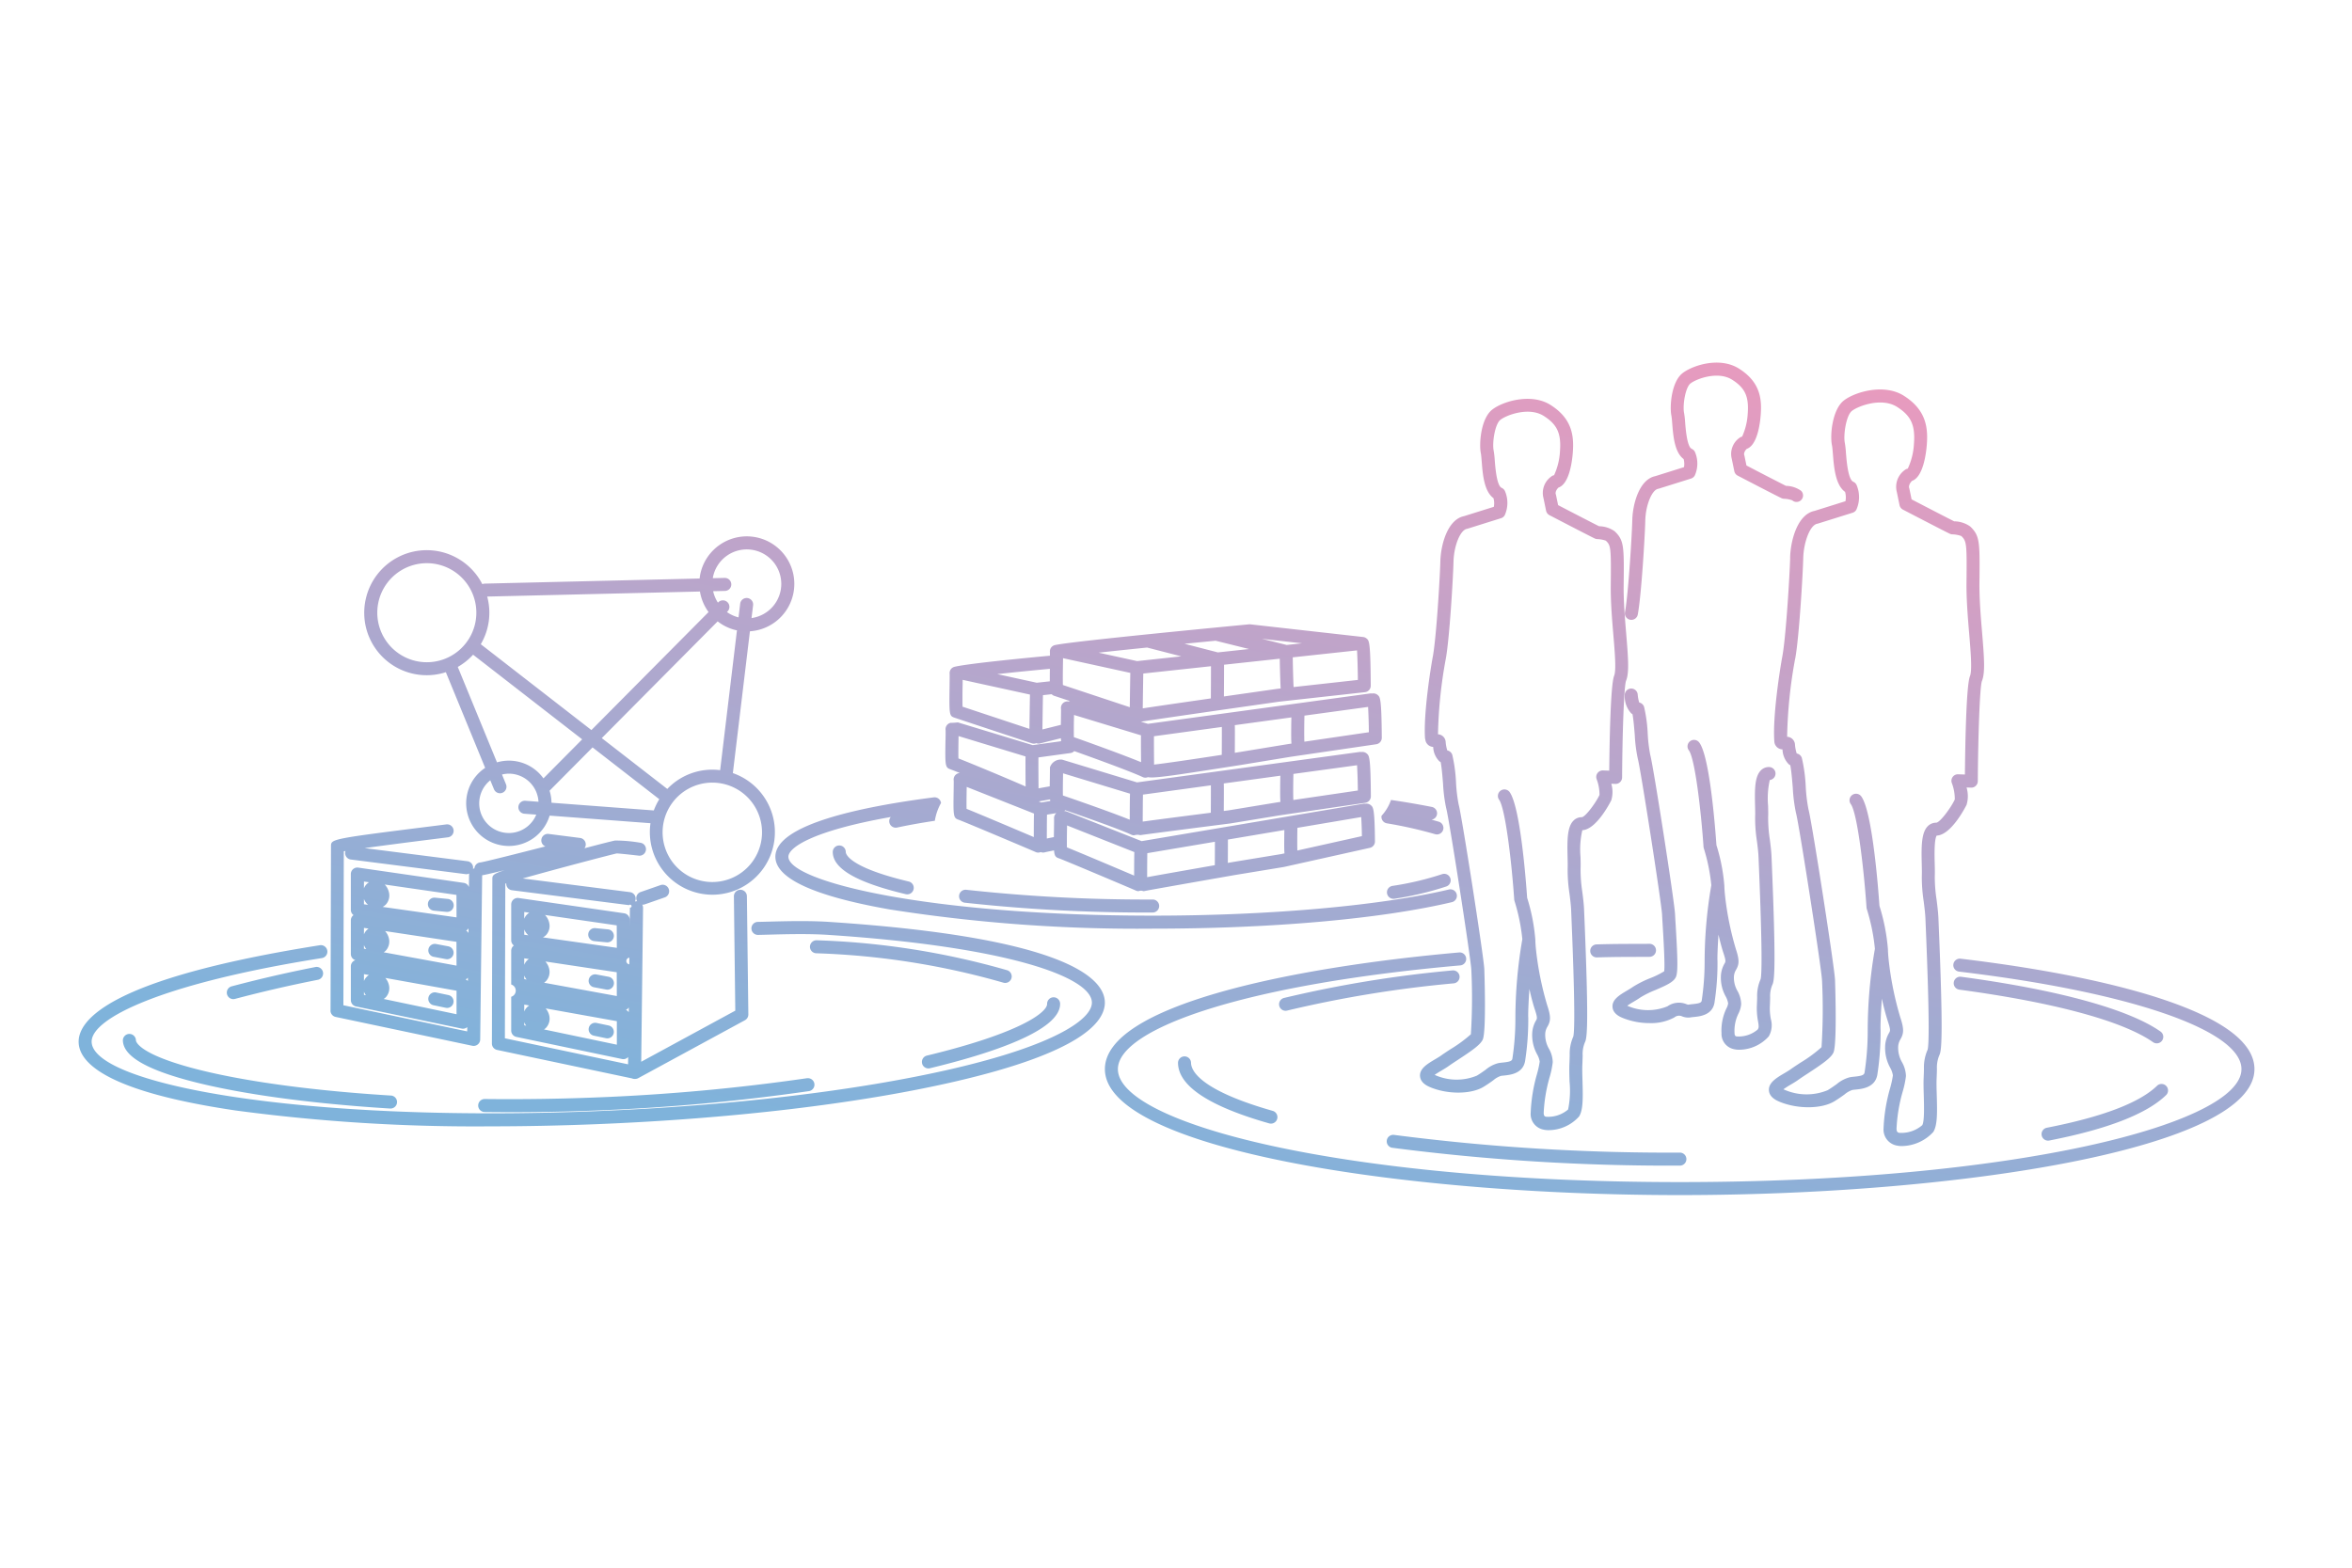 <svg xmlns="http://www.w3.org/2000/svg" width="300" height="200"><defs><linearGradient id="a" x1="1" x2=".5" y2="1" gradientUnits="objectBoundingBox"><stop offset="0" stop-color="#f398bb"/><stop offset="1" stop-color="#7fb3db"/></linearGradient></defs><path fill="none" d="M0 0h300v200H0z"/><path d="M2220.122 231.278a.829.829 0 01-.025-1.659c1.876-.057 3.121-.061 4.7-.066.621 0 1.289 0 2.061-.009h.006a.83.83 0 01.006 1.659c-.774.006-1.445.008-2.067.009-1.563.005-2.8.009-4.652.066h-.026m73.168 5.685c-6.507-2.3-15.776-4.209-26.8-5.524a.83.83 0 00-.2 1.647c21.9 2.611 36.049 7.5 36.049 12.443 0 6.96-28.793 14.412-71.655 14.412s-71.655-7.452-71.655-14.412c0-2.622 4.205-5.373 11.842-7.744 7.879-2.446 18.884-4.344 31.826-5.487a.829.829 0 00-.146-1.652c-21.842 1.93-45.18 6.853-45.18 14.883 0 10.06 37.276 16.071 73.314 16.071S2304 255.589 2304 245.529c0-3.174-3.6-6.057-10.708-8.566m-90.681-3.283a.83.83 0 00-.909-.742 151.218 151.218 0 00-21.466 3.508.83.83 0 10.41 1.608 149.686 149.686 0 0121.221-3.466.83.83 0 00.743-.908m-34.251 11.026a.83.83 0 00-1.659 0c0 2.946 3.911 5.552 11.624 7.745a.838.838 0 00.228.032.83.83 0 00.226-1.628c-9.4-2.673-10.419-5.191-10.419-6.149m25.66 10.857a273.966 273.966 0 0036.666 2.277.83.83 0 100-1.659 272.252 272.252 0 01-36.438-2.261.83.83 0 00-.227 1.644m97.575-7.926c-2.233 2.177-6.965 3.983-14.064 5.368a.83.83 0 10.318 1.629c7.421-1.448 12.436-3.4 14.9-5.808a.83.83 0 00-1.158-1.188m.4-6.924c-4.065-2.839-13.089-5.313-25.41-6.967a.829.829 0 00-.221 1.644c12.064 1.62 20.829 3.993 24.681 6.683a.83.83 0 10.95-1.36m-67.616-52.515a.817.817 0 00.154.014.829.829 0 00.814-.676c.459-2.439.912-10.036.959-12.01.046-1.931.839-3.889 1.632-4.03a.727.727 0 00.1-.025l4.1-1.285a.83.83 0 00.485-.4 3.72 3.72 0 00.048-2.914.828.828 0 00-.447-.48c-.587-.258-.767-2.506-.834-3.352a11.327 11.327 0 00-.138-1.234c-.193-.935.153-3.229.819-3.753.744-.587 3.5-1.624 5.309-.478 1.663 1.055 2.164 2.161 1.987 4.384a8.067 8.067 0 01-.71 2.874.835.835 0 00-.375.187 2.515 2.515 0 00-.941 2.677l.318 1.546a.828.828 0 00.429.568c.516.269 5.051 2.629 5.6 2.879a.837.837 0 00.305.074 3.374 3.374 0 011.058.2.83.83 0 001.129-1.216 3.422 3.422 0 00-1.934-.631 430.253 430.253 0 01-5.037-2.6l-.252-1.222a.5.5 0 00-.037-.126c-.011-.037-.087-.342.315-.766 1.334-.453 1.7-3.116 1.791-4.316.164-2.062-.055-4.206-2.752-5.917-2.513-1.594-6-.39-7.226.576-1.435 1.131-1.643 4.292-1.417 5.392.044.21.076.608.11 1.031.125 1.572.293 3.673 1.456 4.529a2.358 2.358 0 01.047 1.032l-3.654 1.145c-2.069.423-2.894 3.576-2.943 5.613-.045 1.881-.5 9.426-.931 11.743a.829.829 0 00.662.968m11.651 52.724a1.983 1.983 0 001.472 2.032 2.9 2.9 0 00.785.1 5.105 5.105 0 003.764-1.7 2.83 2.83 0 00.272-2.2 7.188 7.188 0 01-.127-1.665c.021-.455.03-.8.037-1.082a3.685 3.685 0 01.326-1.743c.246-.637.4-2.916-.107-15.173l-.041-1c-.025-.725-.124-1.506-.22-2.262a17.885 17.885 0 01-.214-2.874c.019-.4.005-.9-.008-1.442a10.7 10.7 0 01.216-3.271.83.83 0 00-.082-1.654 1.413 1.413 0 00-1.059.432c-.772.778-.792 2.37-.734 4.535.013.506.025.984.009 1.32a18.927 18.927 0 00.226 3.161c.1.752.185 1.463.208 2.113l.041 1.009c.46 11.047.369 14 .217 14.507a5.209 5.209 0 00-.436 2.3c-.007.27-.015.605-.036 1.045a8.855 8.855 0 00.148 2.017c.107.637.115.8-.041 1.046a3.741 3.741 0 01-2.707.882c-.122-.037-.247-.075-.25-.447a4.953 4.953 0 01.488-2.443 3.24 3.24 0 00.36-1.244 3.584 3.584 0 00-.463-1.652 3.354 3.354 0 01-.46-1.9 1.865 1.865 0 01.271-.817c.379-.668.46-1.182-.024-2.637a38.272 38.272 0 01-1.363-6.654c-.063-.558-.1-1.034-.106-1.414a23.313 23.313 0 00-1.011-5.2c-.143-2.08-.844-11.248-2.174-13.062a.83.83 0 10-1.338.981c.783 1.068 1.561 7.829 1.864 12.289a.825.825 0 00.036.193 23.316 23.316 0 01.959 4.716 57.55 57.55 0 00-.854 9.836 33.168 33.168 0 01-.371 4.883c-.043.267-.3.368-1.161.453-.2.02-.392.04-.543.07a1.125 1.125 0 01-.262-.072 2.53 2.53 0 00-2.4.279 6.532 6.532 0 01-5.094-.058l-.038-.016c.24-.173.581-.375.817-.515.3-.176.6-.357.862-.543a12.343 12.343 0 011.929-.951c1.464-.632 2.306-1.02 2.6-1.66.253-.559.246-2.063-.035-6.7a89.325 89.325 0 01-.075-1.317c-.07-1.565-2.788-19.023-3.162-20.306a19.163 19.163 0 01-.323-2.684 18.784 18.784 0 00-.466-3.453.838.838 0 00-.621-.556 4.687 4.687 0 01-.194-1.052.83.83 0 00-1.651.169 3.177 3.177 0 00.818 2.257 1.281 1.281 0 00.171.115c.127.677.213 1.718.29 2.657a18.857 18.857 0 00.384 3.011c.341 1.172 3.033 18.482 3.1 19.916.014.3.042.777.076 1.343.095 1.568.314 5.192.189 5.878a10.825 10.825 0 01-1.751.864 13.147 13.147 0 00-2.236 1.124c-.2.145-.465.3-.744.466-.946.561-1.925 1.142-1.858 2.1.061.878.982 1.264 1.284 1.39a9.157 9.157 0 003.458.664 6.22 6.22 0 003.145-.722.93.93 0 01.993-.137 2.069 2.069 0 001.106.127c.109-.022.242-.033.387-.048.773-.076 2.379-.235 2.636-1.842a32.8 32.8 0 00.383-5.306c-.033-.342.018-1.738.125-3.364.206.9.426 1.728.638 2.365.329.988.267 1.1.156 1.293a3.5 3.5 0 00-.473 1.42 4.926 4.926 0 00.6 2.813 2.681 2.681 0 01.311.877 1.766 1.766 0 01-.213.638 6.548 6.548 0 00-.635 3.143M2198.21 203.4c-.228-3.136.72-9.065.987-10.482.452-2.4.917-10.209.964-12.155.05-2.1.9-5.347 3.024-5.78l3.8-1.19a2.457 2.457 0 00-.048-1.108c-1.2-.874-1.374-3.047-1.5-4.671-.035-.437-.068-.851-.114-1.07-.233-1.133-.021-4.387 1.455-5.55 1.341-1.057 4.975-2.161 7.443-.594 2.777 1.762 3 3.971 2.834 6.1-.1 1.238-.47 3.987-1.84 4.444-.435.455-.349.786-.337.826a.546.546 0 01.038.127l.264 1.279c1.51.785 4.479 2.326 5.229 2.695a3.522 3.522 0 011.989.645c1.207 1.156 1.2 1.926 1.144 6.934-.022 2 .162 4.2.325 6.143.264 3.161.394 5-.023 6-.267.753-.467 6.86-.5 12.325a.829.829 0 01-.255.593.813.813 0 01-.6.231l-.524-.018a3.714 3.714 0 010 2.105c-.017.038-1.838 3.729-3.693 3.82a10.838 10.838 0 00-.233 3.409c.014.556.028 1.081.009 1.49a18.356 18.356 0 00.222 2.979c.1.781.2 1.588.228 2.337.007.2.022.551.042 1.028.528 12.683.367 15.039.113 15.7a3.838 3.838 0 00-.34 1.813c-.007.29-.016.649-.038 1.119-.028.6-.006 1.352.018 2.147.066 2.258.07 3.688-.437 4.5a5.248 5.248 0 01-3.868 1.745 2.973 2.973 0 01-.807-.1 2.024 2.024 0 01-1.5-2.075 20.892 20.892 0 01.818-5.023 12.188 12.188 0 00.336-1.544 2.789 2.789 0 00-.325-.921 5.066 5.066 0 01-.618-2.895 3.6 3.6 0 01.486-1.459c.12-.21.186-.326-.159-1.36-.234-.7-.478-1.628-.7-2.637-.12 1.767-.178 3.314-.143 3.682a34.5 34.5 0 01-.4 5.483c-.262 1.64-1.909 1.8-2.7 1.882-.152.015-.29.027-.4.049a2.827 2.827 0 00-.962.556c-.316.227-.71.51-1.233.829-1.582.968-4.57.993-6.8.058-.309-.13-1.25-.524-1.312-1.414-.068-.971.937-1.567 1.908-2.144.288-.171.56-.332.772-.483.325-.232.758-.517 1.224-.822a17.277 17.277 0 002.582-1.894 73.867 73.867 0 00.058-8.225c-.067-1.485-2.853-19.4-3.206-20.615a19.414 19.414 0 01-.4-3.11c-.08-.979-.169-2.062-.3-2.766a1.251 1.251 0 01-.184-.123 2.722 2.722 0 01-.775-1.822 1.056 1.056 0 01-1.01-1.008m1.63-.6a1.03 1.03 0 01.969.945 4.807 4.807 0 00.208 1.112.843.843 0 01.637.558 19.448 19.448 0 01.48 3.567 19.782 19.782 0 00.336 2.782c.385 1.326 3.2 19.385 3.271 21 0 .078.282 7.919-.2 8.98-.307.676-1.409 1.433-3.189 2.6-.445.291-.86.563-1.169.784-.268.192-.584.379-.889.56-.258.154-.636.377-.887.564l.085.037a6.789 6.789 0 005.3.058c.47-.288.821-.54 1.13-.762a4.052 4.052 0 011.61-.836c.157-.032.35-.052.561-.073.9-.089 1.18-.2 1.227-.493a33.51 33.51 0 00.384-5.06 59.4 59.4 0 01.886-10.18 24.109 24.109 0 00-1-4.884.864.864 0 01-.036-.193c-.313-4.618-1.12-11.621-1.934-12.731a.83.83 0 011.339-.98c1.372 1.871 2.1 11.359 2.244 13.5a24.222 24.222 0 011.046 5.359v.039c.009.39.046.878.109 1.447a39.783 39.783 0 001.412 6.89c.5 1.494.416 2.021.027 2.7a1.969 1.969 0 00-.283.856 3.541 3.541 0 00.479 1.981 3.682 3.682 0 01.476 1.7 11.277 11.277 0 01-.385 1.871 19.659 19.659 0 00-.768 4.6c0 .408.153.452.284.491a3.9 3.9 0 002.829-.925 12.033 12.033 0 00.184-3.566c-.024-.828-.047-1.609-.016-2.274.021-.455.03-.8.037-1.081a5.372 5.372 0 01.451-2.369c.158-.527.254-3.575-.223-15.03l-.042-1.036c-.024-.674-.117-1.41-.216-2.189a19.534 19.534 0 01-.233-3.266c.016-.348 0-.843-.01-1.368-.059-2.233-.039-3.875.752-4.672a1.47 1.47 0 011.075-.439c.5-.086 1.824-1.913 2.247-2.847a5.612 5.612 0 00-.373-2.022.828.828 0 01.12-.761.837.837 0 01.694-.335l.8.028c.032-3.392.157-10.977.624-12.1.282-.679.089-2.99-.1-5.225-.165-1.977-.353-4.217-.331-6.3.053-4.918 0-5.114-.633-5.717a3.77 3.77 0 00-1.094-.2.835.835 0 01-.306-.074c-.573-.263-5.575-2.867-5.787-2.978a.83.83 0 01-.43-.568l-.33-1.6a2.572 2.572 0 01.966-2.741.829.829 0 01.385-.19 8.25 8.25 0 00.747-3c.184-2.313-.338-3.465-2.069-4.563-1.879-1.193-4.752-.115-5.528.5-.7.549-1.059 2.939-.858 3.913a11.528 11.528 0 01.142 1.273c.077.963.257 3.22.881 3.493a.828.828 0 01.447.479 3.818 3.818 0 01-.048 2.993.83.83 0 01-.485.4l-4.245 1.33a.812.812 0 01-.1.025c-.848.151-1.664 2.151-1.713 4.2s-.516 9.9-.991 12.422a58.444 58.444 0 00-.987 9.575m44.914-22.528c.052-2.163.923-5.513 3.108-5.956l3.951-1.238a2.568 2.568 0 00-.049-1.187c-1.239-.893-1.419-3.141-1.553-4.821-.036-.454-.07-.883-.118-1.111-.284-1.376.069-4.592 1.5-5.717 1.383-1.09 5.129-2.228 7.672-.614 2.862 1.816 3.095 4.094 2.921 6.284-.079 1-.441 4.084-1.889 4.575-.472.489-.377.849-.364.892a.543.543 0 01.038.128l.276 1.337c1.564.814 4.661 2.42 5.433 2.8a3.627 3.627 0 012.047.66c1.24 1.188 1.231 1.984 1.175 7.157-.022 2.077.168 4.353.337 6.363.273 3.267.407 5.166-.022 6.2-.277.773-.485 7.1-.524 12.772a.829.829 0 01-.255.592.813.813 0 01-.6.231l-.58-.019a3.853 3.853 0 01.006 2.2c-.018.039-1.9 3.865-3.813 3.938-.334.487-.279 2.628-.254 3.559.015.575.029 1.118.01 1.54a19.115 19.115 0 00.23 3.09c.1.808.207 1.643.235 2.417l.045 1.077c.544 13.115.379 15.548.118 16.224a4.039 4.039 0 00-.354 1.887c-.007.3-.016.671-.039 1.158-.03.623-.007 1.4.018 2.225.068 2.332.072 3.808-.449 4.639a5.556 5.556 0 01-3.99 1.792 3.009 3.009 0 01-.817-.1 2.069 2.069 0 01-1.534-2.121 21.612 21.612 0 01.846-5.192 12.6 12.6 0 00.348-1.6 2.877 2.877 0 00-.338-.967 5.22 5.22 0 01-.638-2.98 3.7 3.7 0 01.5-1.5c.128-.225.2-.35-.162-1.432a29.91 29.91 0 01-.771-2.925c-.133 1.915-.2 3.623-.162 4.018a35.773 35.773 0 01-.41 5.669c-.268 1.676-1.958 1.844-2.771 1.924-.157.016-.3.028-.421.051a2.937 2.937 0 00-1.008.581c-.327.234-.734.527-1.274.857-1.63 1-4.713 1.023-7.018.058-.316-.133-1.278-.535-1.341-1.439-.068-.987.964-1.6 1.962-2.192.3-.178.582-.345.8-.5.335-.24.784-.534 1.266-.851a17.548 17.548 0 002.683-1.972 75.931 75.931 0 00.063-8.529c-.069-1.537-2.955-20.093-3.321-21.349a20.25 20.25 0 01-.409-3.214c-.084-1.02-.177-2.15-.318-2.88a1.337 1.337 0 01-.2-.131 2.808 2.808 0 01-.794-1.889 1.071 1.071 0 01-1.043-1.019c-.235-3.245.746-9.379 1.021-10.844.467-2.483.95-10.572 1-12.589m.632 12.9a60.367 60.367 0 00-1.021 9.944 1.045 1.045 0 011 .956 4.824 4.824 0 00.224 1.175.845.845 0 01.652.56 20.061 20.061 0 01.5 3.685 20.452 20.452 0 00.349 2.887c.4 1.373 3.309 20.062 3.385 21.738 0 .08.292 8.19-.2 9.284-.313.692-1.452 1.474-3.291 2.679-.461.3-.89.583-1.211.813-.277.2-.6.392-.919.579a11.123 11.123 0 00-.96.614c.039.019.083.039.133.059a7.061 7.061 0 005.512.057c.487-.3.851-.559 1.172-.789a4.167 4.167 0 011.655-.861 6.27 6.27 0 01.578-.075c.966-.1 1.244-.21 1.3-.535a34.842 34.842 0 00.4-5.246 61.328 61.328 0 01.918-10.533 25.041 25.041 0 00-1.032-5.069.875.875 0 01-.037-.192c-.324-4.785-1.162-12.042-2.007-13.2a.829.829 0 111.338-.981c1.416 1.932 2.166 11.755 2.318 13.967a25.046 25.046 0 011.082 5.544v.039c.01.406.047.912.114 1.5a41.082 41.082 0 001.463 7.139c.511 1.537.428 2.077.031 2.777a2.083 2.083 0 00-.3.9 3.7 3.7 0 00.5 2.067 3.8 3.8 0 01.49 1.742 11.746 11.746 0 01-.4 1.932 20.317 20.317 0 00-.8 4.772c0 .446.171.494.319.538a4.058 4.058 0 002.957-.971c.291-.465.233-2.417.2-3.709-.026-.857-.05-1.665-.017-2.352.022-.471.031-.829.038-1.12a5.535 5.535 0 01.464-2.442c.166-.541.265-3.692-.228-15.559-.021-.5-.037-.88-.044-1.086-.025-.7-.121-1.461-.223-2.269a20.279 20.279 0 01-.241-3.376c.017-.362 0-.875-.01-1.418-.06-2.3-.04-4 .77-4.815a1.5 1.5 0 011.091-.446c.52-.076 1.909-1.983 2.354-2.965a5.745 5.745 0 00-.386-2.115.829.829 0 01.12-.761.815.815 0 01.694-.334l.863.029c.033-3.5.161-11.385.645-12.546.294-.708.094-3.1-.1-5.421-.172-2.046-.366-4.365-.343-6.52.054-4.955.017-5.288-.664-5.941a3.8 3.8 0 00-1.151-.212.823.823 0 01-.305-.074c-.593-.271-5.771-2.967-5.991-3.082a.828.828 0 01-.429-.568l-.343-1.659a2.637 2.637 0 01.991-2.808.833.833 0 01.4-.192 8.431 8.431 0 00.786-3.126c.191-2.408-.352-3.607-2.156-4.752-1.958-1.242-4.949-.12-5.757.516-.727.573-1.108 3.065-.9 4.079a12.239 12.239 0 01.146 1.313c.081 1 .268 3.351.93 3.642a.827.827 0 01.448.479 3.92 3.92 0 01-.048 3.075.829.829 0 01-.485.4l-4.395 1.376a.71.71 0 01-.1.025c-.973.173-1.752 2.452-1.8 4.373-.05 2.114-.536 10.247-1.027 12.856m-123.208 33.571c-2.592-.171-5.565-.092-7.736-.035-.518.014-.99.027-1.4.034a.83.83 0 00.031 1.659c.413-.008.889-.02 1.413-.034 2.139-.056 5.068-.133 7.583.033 23.042 1.517 33.483 5.4 33.61 8.585.084 2.109-4.585 5.458-17.939 8.534-12.065 2.778-28.187 4.687-45.4 5.373-37.593 1.5-64.028-3.444-64.243-8.818-.12-3 8.907-7.477 29.343-10.713a.83.83 0 10-.259-1.639c-27.009 4.277-30.853 9.616-30.742 12.418.1 2.618 3.656 6.243 19.978 8.654a229.513 229.513 0 0032.45 2.031c4.405 0 8.938-.091 13.538-.274 17.311-.691 33.541-2.614 45.7-5.415 16.079-3.7 19.33-7.6 19.226-10.217-.118-2.943-4.842-8.178-35.158-10.175m-59.075-41.35a7.967 7.967 0 0114.831-1.738.817.817 0 01.314-.071l27.4-.651a6.208 6.208 0 01.131-.759 6.062 6.062 0 116.286 7.492l-2.176 18.092a7.978 7.978 0 01-2.6 15.515 7.987 7.987 0 01-7.907-9.123l-12.864-.968a5.432 5.432 0 01-5.193 3.873 5.45 5.45 0 01-5.295-6.743 5.4 5.4 0 012.265-3.221l-5.013-12.206a7.966 7.966 0 01-10.179-9.493m11.7 8.822l5 12.173a5.416 5.416 0 015.925 2.043l4.941-4.978-13.914-10.8a8.027 8.027 0 01-1.951 1.56m18.365 9.081l8.357 6.485a7.922 7.922 0 016.741-2.395l2.145-17.841c-.063-.013-.126-.019-.189-.034a6.028 6.028 0 01-2.273-1.107zm-1.177 1.186l-5.482 5.523a5.4 5.4 0 01.245 1.536l13.051.983a7.961 7.961 0 01.7-1.432zm-7.178 8.576l-1.515-.114a.829.829 0 11.125-1.654l1.674.126a3.788 3.788 0 00-3.784-3.584 3.735 3.735 0 00-.872.11l.51 1.244a.83.83 0 01-.452 1.082.828.828 0 01-1.082-.452l-.469-1.141a3.781 3.781 0 105.865 4.385m23.975-3.9a6.354 6.354 0 00-1.519-.185 6.341 6.341 0 101.519.185m-1.456-26.265l1.487-.035a.83.83 0 11.04 1.659l-1.486.035a4.418 4.418 0 00.61 1.461l.047-.048a.829.829 0 111.177 1.169l-.076.077a4.371 4.371 0 001.481.681l.21-1.744a.829.829 0 111.647.2l-.2 1.631a4.4 4.4 0 10-4.878-5.408c-.026.108-.044.216-.062.323m-28.775 2.343a7.909 7.909 0 01-.819 6.079l14.111 10.952 14.943-15.055a6.1 6.1 0 01-1.1-2.62zm-9.21 8.195a6.318 6.318 0 10-4.628-7.642 6.325 6.325 0 004.628 7.642M2046.2 236.6a.848.848 0 00.214-.028 168.403 168.403 0 0110.574-2.438.829.829 0 10-.323-1.627 169.32 169.32 0 00-10.679 2.462.83.83 0 00.214 1.631m-12.42 5.239a.84.84 0 00-.862-.8.83.83 0 00-.8.862c.063 1.6 1.962 3.013 5.8 4.308 6.02 2.03 16.326 3.616 28.278 4.348h.051a.829.829 0 00.05-1.657c-11.81-.724-21.961-2.279-27.848-4.265-4.5-1.516-4.671-2.675-4.675-2.8m85.625 4.851a256.152 256.152 0 01-26.92 2.457c-4.73.189-9.5.254-14.175.2a.83.83 0 10-.021 1.659q1.676.022 3.367.021c3.616 0 7.268-.072 10.9-.217a258 258 0 0027.1-2.474.83.83 0 00-.242-1.641m14.646-1.886a.829.829 0 00.806.635.85.85 0 00.2-.023c7.65-1.846 16.74-4.78 16.6-8.279a.83.83 0 00-1.658.066c.04.994-3.114 3.653-15.332 6.6a.829.829 0 00-.612 1m10.889-11.88a99.389 99.389 0 00-24.333-3.833.84.84 0 00-.86.8.829.829 0 00.8.859 97.589 97.589 0 0123.89 3.756.83.83 0 00.5-1.581m-29.6-14.492c0 2.756 4.895 5.017 14.547 6.719a203.546 203.546 0 0033.607 2.458c15.126 0 29.017-1.23 38.111-3.375a.83.83 0 10-.381-1.615c-8.843 2.085-22.948 3.33-37.73 3.33-28.806 0-46.494-4.378-46.494-7.518 0-1.119 2.909-3.276 13.06-5.067a.827.827 0 00.63 1.363.862.862 0 00.175-.018c1.44-.309 3.06-.6 4.813-.864a6.8 6.8 0 01.79-2.269.831.831 0 00-.929-.717c-9.214 1.185-20.2 3.461-20.2 7.573m8.979-.607a.829.829 0 10-1.659 0c0 2.129 3.037 3.889 9.283 5.378a.83.83 0 10.385-1.614c-7.785-1.857-8.01-3.575-8.01-3.764m15.406 4.828a.83.83 0 10-.191 1.648 212.869 212.869 0 0023.96 1.248.83.83 0 000-1.659 211.189 211.189 0 01-23.768-1.237m60.646-1.993a38.121 38.121 0 01-6.323 1.493.829.829 0 00.133 1.648.8.8 0 00.135-.011 39.669 39.669 0 006.607-1.566.829.829 0 10-.552-1.564m-7.713-7.447a.829.829 0 00.676.958 54.045 54.045 0 016.149 1.383.829.829 0 10.476-1.589 43.49 43.49 0 00-.926-.262.821.821 0 00.691-.647.83.83 0 00-.652-.976 104.31 104.31 0 00-5.208-.89 5.813 5.813 0 01-1.207 2.022m-55.612-9.62c.008-.513.017-1.147.008-1.308a.831.831 0 01.619-.93 9.125 9.125 0 00.945-.06l9.547 2.9 3.623-.5a6.439 6.439 0 01-.028-.38c-1.113.277-2.445.61-2.6.656a.852.852 0 01-.239.035.833.833 0 01-.3-.062.815.815 0 01-.306.066.83.83 0 01-.261-.043l-9.86-3.271c-.686-.228-.683-.373-.633-4.082.008-.615.018-1.309.008-1.48v-.024a.839.839 0 01.01-.267c0-.013.007-.024.01-.038a.813.813 0 01.1-.243l.018-.024a.817.817 0 01.191-.2l.013-.008a.832.832 0 01.269-.124c1.839-.45 10.506-1.264 12.18-1.418v-.444a.807.807 0 01.01-.266c0-.013.007-.025.01-.038a.819.819 0 01.1-.243l.018-.024a.834.834 0 01.19-.2l.015-.009a.834.834 0 01.267-.123c1.993-.488 23.85-2.567 24.78-2.655a.881.881 0 01.171 0l14.38 1.615a.864.864 0 01.481.218c.3.277.466.429.5 5.991a.829.829 0 01-.738.83l-10.969 1.216-6.4.913c-4.131.593-10.314 1.489-11.209 1.638l.9.272 28.357-3.877a.824.824 0 01.253.008c.025 0 .049-.011.075-.013a.866.866 0 01.639.222c.29.267.465.428.5 5.437a.83.83 0 01-.709.827l-10.97 1.61-6.251 1.026c-7.313 1.145-10.208 1.6-11.419 1.6a2.421 2.421 0 01-.486-.039.784.784 0 01-.663-.009c-1.586-.741-6.5-2.521-8.729-3.314a.822.822 0 01-.483.249l-4.086.559c-.007.73 0 2.418.015 3.942.316-.058.771-.139 1.427-.253 0-.324.008-.689.015-1.107.008-.513.017-1.147.009-1.308a1.452 1.452 0 011.565-.99l9.546 2.9 28.357-3.877a.811.811 0 01.254.008c.025 0 .049-.011.075-.013a.867.867 0 01.639.222c.29.267.465.427.5 5.437a.83.83 0 01-.709.826l-10.969 1.61-6.251 1.026c-4.379.558-10.979 1.407-11.486 1.494a1.344 1.344 0 00-.782.021.835.835 0 01-.351-.078c-1.487-.7-6.1-2.321-8.439-3.128a.818.818 0 01-.119.112.838.838 0 01.321.058l9.547 3.777 10.011-1.69 18.254-3.081a.823.823 0 01.283 0c.024 0 .047-.011.072-.013a.881.881 0 01.641.222c.278.256.462.425.5 4.6a.831.831 0 01-.65.817l-10.969 2.442-6.311 1.037c-4.352.762-10.958 1.924-11.413 2.022a.811.811 0 01-.208.027.745.745 0 00-.6 0 .829.829 0 01-.353-.079c-.475-.216-9.244-3.924-9.81-4.113-.4-.133-.563-.281-.622-1.01-.587.117-1.077.218-1.177.246a.827.827 0 01-.222.03.839.839 0 01-.3-.063.781.781 0 01-.664-.01c-.476-.216-9.244-3.924-9.81-4.113-.685-.228-.681-.49-.632-3.7.008-.513.018-1.147.008-1.308a.83.83 0 01.619-.93.8.8 0 01.165-.024 38.243 38.243 0 00-1.2-.473c-.685-.229-.681-.491-.632-3.7m1.65 2.311c1.6.626 6.217 2.545 8.57 3.582-.02-2.254-.02-3.318-.009-3.833l-8.545-2.6c0 .162 0 .341-.008.561-.009.639-.026 1.7-.008 2.285m32.2 3.437l-8.662 1.185c-.016.7-.027 2.283-.031 3.419v.025c.965-.135 3.239-.436 8.686-1.132.01-1.414.015-2.882.009-3.5m-10.317 1.068l-8.54-2.594c0 .161 0 .341-.008.561-.009.632-.025 1.681-.009 2.266 1.613.551 6.17 2.133 8.524 3.089.006-1.91.018-2.848.033-3.322m-9.679 3.231a.824.824 0 01.292-.753l-1.2.2c-.013.592-.021 1.87-.022 3.042.225-.046.517-.105.9-.181 0-.3.008-.628.014-1 .008-.513.018-1.147.009-1.308m-.509-2.5c-.584.1-1.129.2-1.449.26l.334.132 1.141-.192a2.91 2.91 0 01-.026-.2m-10.649 1.206c1.634.656 6.52 2.728 8.573 3.6 0-1.727.012-2.573.026-3l-8.584-3.4c0 .148 0 .311-.007.506-.009.64-.026 1.709-.008 2.289m12.8 4.921c1.634.656 6.52 2.727 8.573 3.6 0-1.727.012-2.572.027-3l-8.584-3.4c0 .148 0 .311-.007.506-.007.45-.016 1.11-.016 1.666 0 .232 0 .448.007.619m18.876-.709l-8.622 1.456c-.013.6-.022 1.886-.022 3.063.969-.179 3.242-.585 8.633-1.53.008-1.09.012-2.225.011-2.989m8.875 1.483c-.038-.377-.037-.949-.031-1.871 0-.291.007-.71.015-1.107l-7.2 1.215c0 .559 0 1.473-.01 2.978l.559-.1 6.275-1.03zm9.874-2.2a54.045 54.045 0 00-.088-2.434l-8.138 1.374c-.019.841-.031 2.261-.007 2.894zm-10.39-4.369c-.04-.376-.04-.953-.034-1.9 0-.374.01-.96.022-1.44l-7.217.987c.017.429.016 1.353 0 3.512l.6-.076 6.236-1.024zm9.872-1.45a74.414 74.414 0 00-.1-3.228l-8.118 1.11c-.026.821-.045 2.751-.008 3.326zm-33.074-17.587l4.92 1.077 5.626-.607-4.351-1.124a829.71 829.71 0 00-6.2.654m10.968-1.135l4.256 1.1 3.98-.43-4.271-1.06c-1.241.121-2.583.253-3.965.39m14.989-.06l-5.122-.575 3.168.786zm-11.612 2.923l-8.635.932c-.019.956-.049 3.042-.068 4.44v.006c.969-.15 3.244-.487 8.688-1.271.009-1.284.018-3.06.016-4.107m1.384 7.75l-8.657 1.183c-.007.721 0 2.352.015 3.523a.745.745 0 01-.008.094c1.321-.139 5.278-.725 8.642-1.242.01-1.433.015-2.936.009-3.559m-10.313 1.069l-8.544-2.6c0 .16 0 .338-.008.557a64.34 64.34 0 00-.009 2.275c1.567.551 6.192 2.213 8.571 3.193-.019-1.983-.019-2.947-.009-3.429m-9.963-6.416l8.532 2.83c.035-2.56.055-3.784.068-4.376l-8.583-1.878c0 .21 0 .457-.01.774-.01.744-.027 1.991-.007 2.649m-1.66-2.064c-1.839.17-4.412.421-6.71.675l5.038 1.1 1.662-.18c0-.42 0-.943.01-1.6m-.95 7.739c.656-.166 1.608-.4 2.352-.587 0-.228.006-.468.01-.736.007-.512.018-1.144.009-1.3a.827.827 0 01.963-.941.843.843 0 01.175-.06l-1.918-.637a.835.835 0 01-.411-.234l-1.112.12c-.019.942-.049 2.981-.068 4.379m31.767 1.8c-.041-.376-.041-.953-.034-1.9 0-.374.01-.96.022-1.44l-7.216.987c.016.43.015 1.358 0 3.528l.574-.09 6.259-1.028zm9.872-1.449a76.173 76.173 0 00-.1-3.229l-8.118 1.11c-.026.82-.045 2.75-.008 3.326zm-11.252-5.58c-.04-.674-.1-2.58-.114-3.8l-7.109.768c0 .694 0 1.905-.016 4.048l.412-.059 6.427-.916zm9.849-1.092c-.017-1.47-.056-2.95-.108-3.769l-8.2.886c.014 1.028.063 2.988.108 3.792zm-50.426 3.413l8.532 2.83c.035-2.56.056-3.783.068-4.375l-8.583-1.878c0 .21-.005.457-.009.774a78.61 78.61 0 00-.008 2.649m-80.611 38.758l.057-20.952c0-.942 0-.942 13.518-2.637.666-.084 1.1-.138 1.2-.152a.83.83 0 01.233 1.643c-.1.014-.546.07-1.227.155q-6.257.785-9.43 1.229l13.109 1.67a.829.829 0 01.718.927.516.516 0 01-.016.053.805.805 0 01.187-.066.827.827 0 01.776-.76c.514-.07 4.459-1.061 8.278-2.04a.83.83 0 01.414-1.593l4.011.512a.828.828 0 01.562 1.314c1.962-.516 3.663-.951 3.912-.986a19.044 19.044 0 013.23.286.83.83 0 01-.2 1.647c-1.311-.155-2.549-.28-2.83-.286-.7.143-7.958 2.051-11.991 3.195l13.684 1.743a.83.83 0 01.718.928.814.814 0 01-.085.264.89.89 0 01.215-.033c.021 0 .041.006.061.007a.933.933 0 01-.067-.123.831.831 0 01.511-1.056l2.559-.892a.83.83 0 01.546 1.567l-2.559.892a.831.831 0 01-.273.046c-.022 0-.043-.008-.065-.01a.826.826 0 01.106.409l-.236 19.64 12-6.52-.178-14.583a.83.83 0 01.82-.84h.01a.83.83 0 01.829.82l.184 15.084a.829.829 0 01-.433.739l-13.606 7.39a.822.822 0 01-.4.1h-.09a.83.83 0 01-.316-.067l-17.206-3.634a.83.83 0 01-.658-.814l.057-20.952c0-.47 0-.665 1.584-1.173-1.407.345-2.457.589-2.885.66l-.251 20.946v.007a.817.817 0 01-.01.092c0 .023 0 .046-.007.069a.828.828 0 01-.1.246c-.006.009-.01.02-.017.029a.8.8 0 01-.161.181l-.034.028a.832.832 0 01-.21.117c-.012 0-.024.008-.037.012a.829.829 0 01-.249.043h-.015a.835.835 0 01-.1-.012c-.019 0-.038 0-.056-.006h-.006l-17.435-3.682a.83.83 0 01-.658-.818m4.271-2l.248.052a1.9 1.9 0 01-.248-.45zm.633-2.527l-.633-.113v.882a1.565 1.565 0 01.633-.768m2.2 2.783a1.554 1.554 0 01-.316.272l9.292 1.946v-3l-9.082-1.629a2.116 2.116 0 01.482 1.031 1.713 1.713 0 01-.375 1.377m-2.836-11.808l.526.074a1.916 1.916 0 01-.526-.743zm2.836-.015a1.541 1.541 0 01-.452.352l9.425 1.334-.01-2.864-9.149-1.325a2.124 2.124 0 01.562 1.125 1.714 1.714 0 01-.375 1.377m-2.19-2.792l-.646-.093v.87a1.564 1.564 0 01.646-.776m12.694 5.873a.816.816 0 01-.154.187.806.806 0 01-.16.1.817.817 0 01.308.318zm-13.34 2.6l.3.056a1.907 1.907 0 01-.3-.516zm.589-2.562l-.589-.088v.829a1.569 1.569 0 01.589-.741m2.247 2.756a1.548 1.548 0 01-.312.268l9.284 1.7-.01-3.037-9.1-1.37a2.113 2.113 0 01.51 1.061 1.715 1.715 0 01-.375 1.377m10.121 3.725a.817.817 0 01.3.206l.006-.426a.863.863 0 01-.092.1.83.83 0 01-.216.124m20.822 4.188l.007-.619a.844.844 0 01-.161.189.834.834 0 01-.216.124.809.809 0 01.37.306m-13.327 1.664l.248.051a1.934 1.934 0 01-.248-.449zm.633-2.527l-.633-.113v.882a1.566 1.566 0 01.633-.768m2.2 2.784a1.53 1.53 0 01-.315.271l9.292 1.946v-3l-9.079-1.628a2.121 2.121 0 01.479 1.031 1.71 1.71 0 01-.376 1.376m-2.836-11.809l.527.074a1.922 1.922 0 01-.527-.742zm2.835-.014a1.533 1.533 0 01-.452.352l9.425 1.334-.011-2.865-9.151-1.325a2.124 2.124 0 01.564 1.126 1.709 1.709 0 01-.376 1.376m-2.189-2.793l-.647-.093v.87a1.568 1.568 0 01.647-.776m12.764 5.737a.427.427 0 00-.01.849zm-13.411 2.733l.305.056a1.918 1.918 0 01-.305-.515zm.59-2.562l-.59-.088v.829a1.573 1.573 0 01.59-.741m2.246 2.756a1.535 1.535 0 01-.311.268l9.284 1.7-.01-3.036-9.1-1.37a2.115 2.115 0 01.51 1.061 1.708 1.708 0 01-.376 1.376m-5.118-12.414l-.129.041-.054 19.731 15.713 3.319.011-.937a.78.78 0 01-.617.281.8.8 0 01-.17-.018l-13.471-2.821a.829.829 0 01-.66-.812V236.3a.818.818 0 000-1.566v-4.306a.831.831 0 01.289-.629.682.682 0 01.058-.039.82.82 0 01-.346-.66v-4.579a.83.83 0 01.948-.821l13.455 1.948a.829.829 0 01.711.818v.852l.029-2.387a.19.19 0 10-.112-.326.859.859 0 01-.106-.007l-14.833-1.89a.827.827 0 01-.719-.885m-20.725-4.085l-.054 19.645 15.793 3.335.007-.554c-.009.008-.016.018-.025.025a.832.832 0 01-.523.186.81.81 0 01-.17-.018l-13.471-2.821a.83.83 0 01-.659-.812v-4.306a.816.816 0 01.58-.788.821.821 0 01-.58-.779v-4.301a.829.829 0 01.288-.629c.018-.015.039-.026.057-.04a.819.819 0 01-.346-.659v-4.579a.829.829 0 01.948-.821l13.455 1.948a.828.828 0 01.659.539l.019-1.587a.8.8 0 01.017-.15.81.81 0 01-.353.09.865.865 0 01-.106-.007l-14.642-1.865a.83.83 0 01-.719-.928.872.872 0 01.037-.158l-.213.037m31.958 11.46l1.591.155a.805.805 0 00.081 0 .83.83 0 00.08-1.655l-1.591-.155a.83.83 0 10-.161 1.651m-.072 5.883l1.591.3a.812.812 0 00.154.014.83.83 0 00.152-1.645l-1.591-.3a.83.83 0 00-.306 1.631m-.018 6.177l1.591.334a.83.83 0 00.342-1.624l-1.591-.334a.83.83 0 00-.341 1.624m-20.362-15.941l1.591.155a.8.8 0 00.081 0 .829.829 0 00.08-1.655l-1.591-.155a.83.83 0 10-.161 1.651m-.072 5.883l1.591.3a.857.857 0 00.154.014.83.83 0 00.151-1.645l-1.591-.3a.83.83 0 00-.305 1.631m-.018 6.177l1.591.334a.863.863 0 00.171.018.83.83 0 00.169-1.641l-1.591-.334a.83.83 0 00-.341 1.624" transform="translate(-2016.443 -109.135)" fill="url(#a)"/></svg>